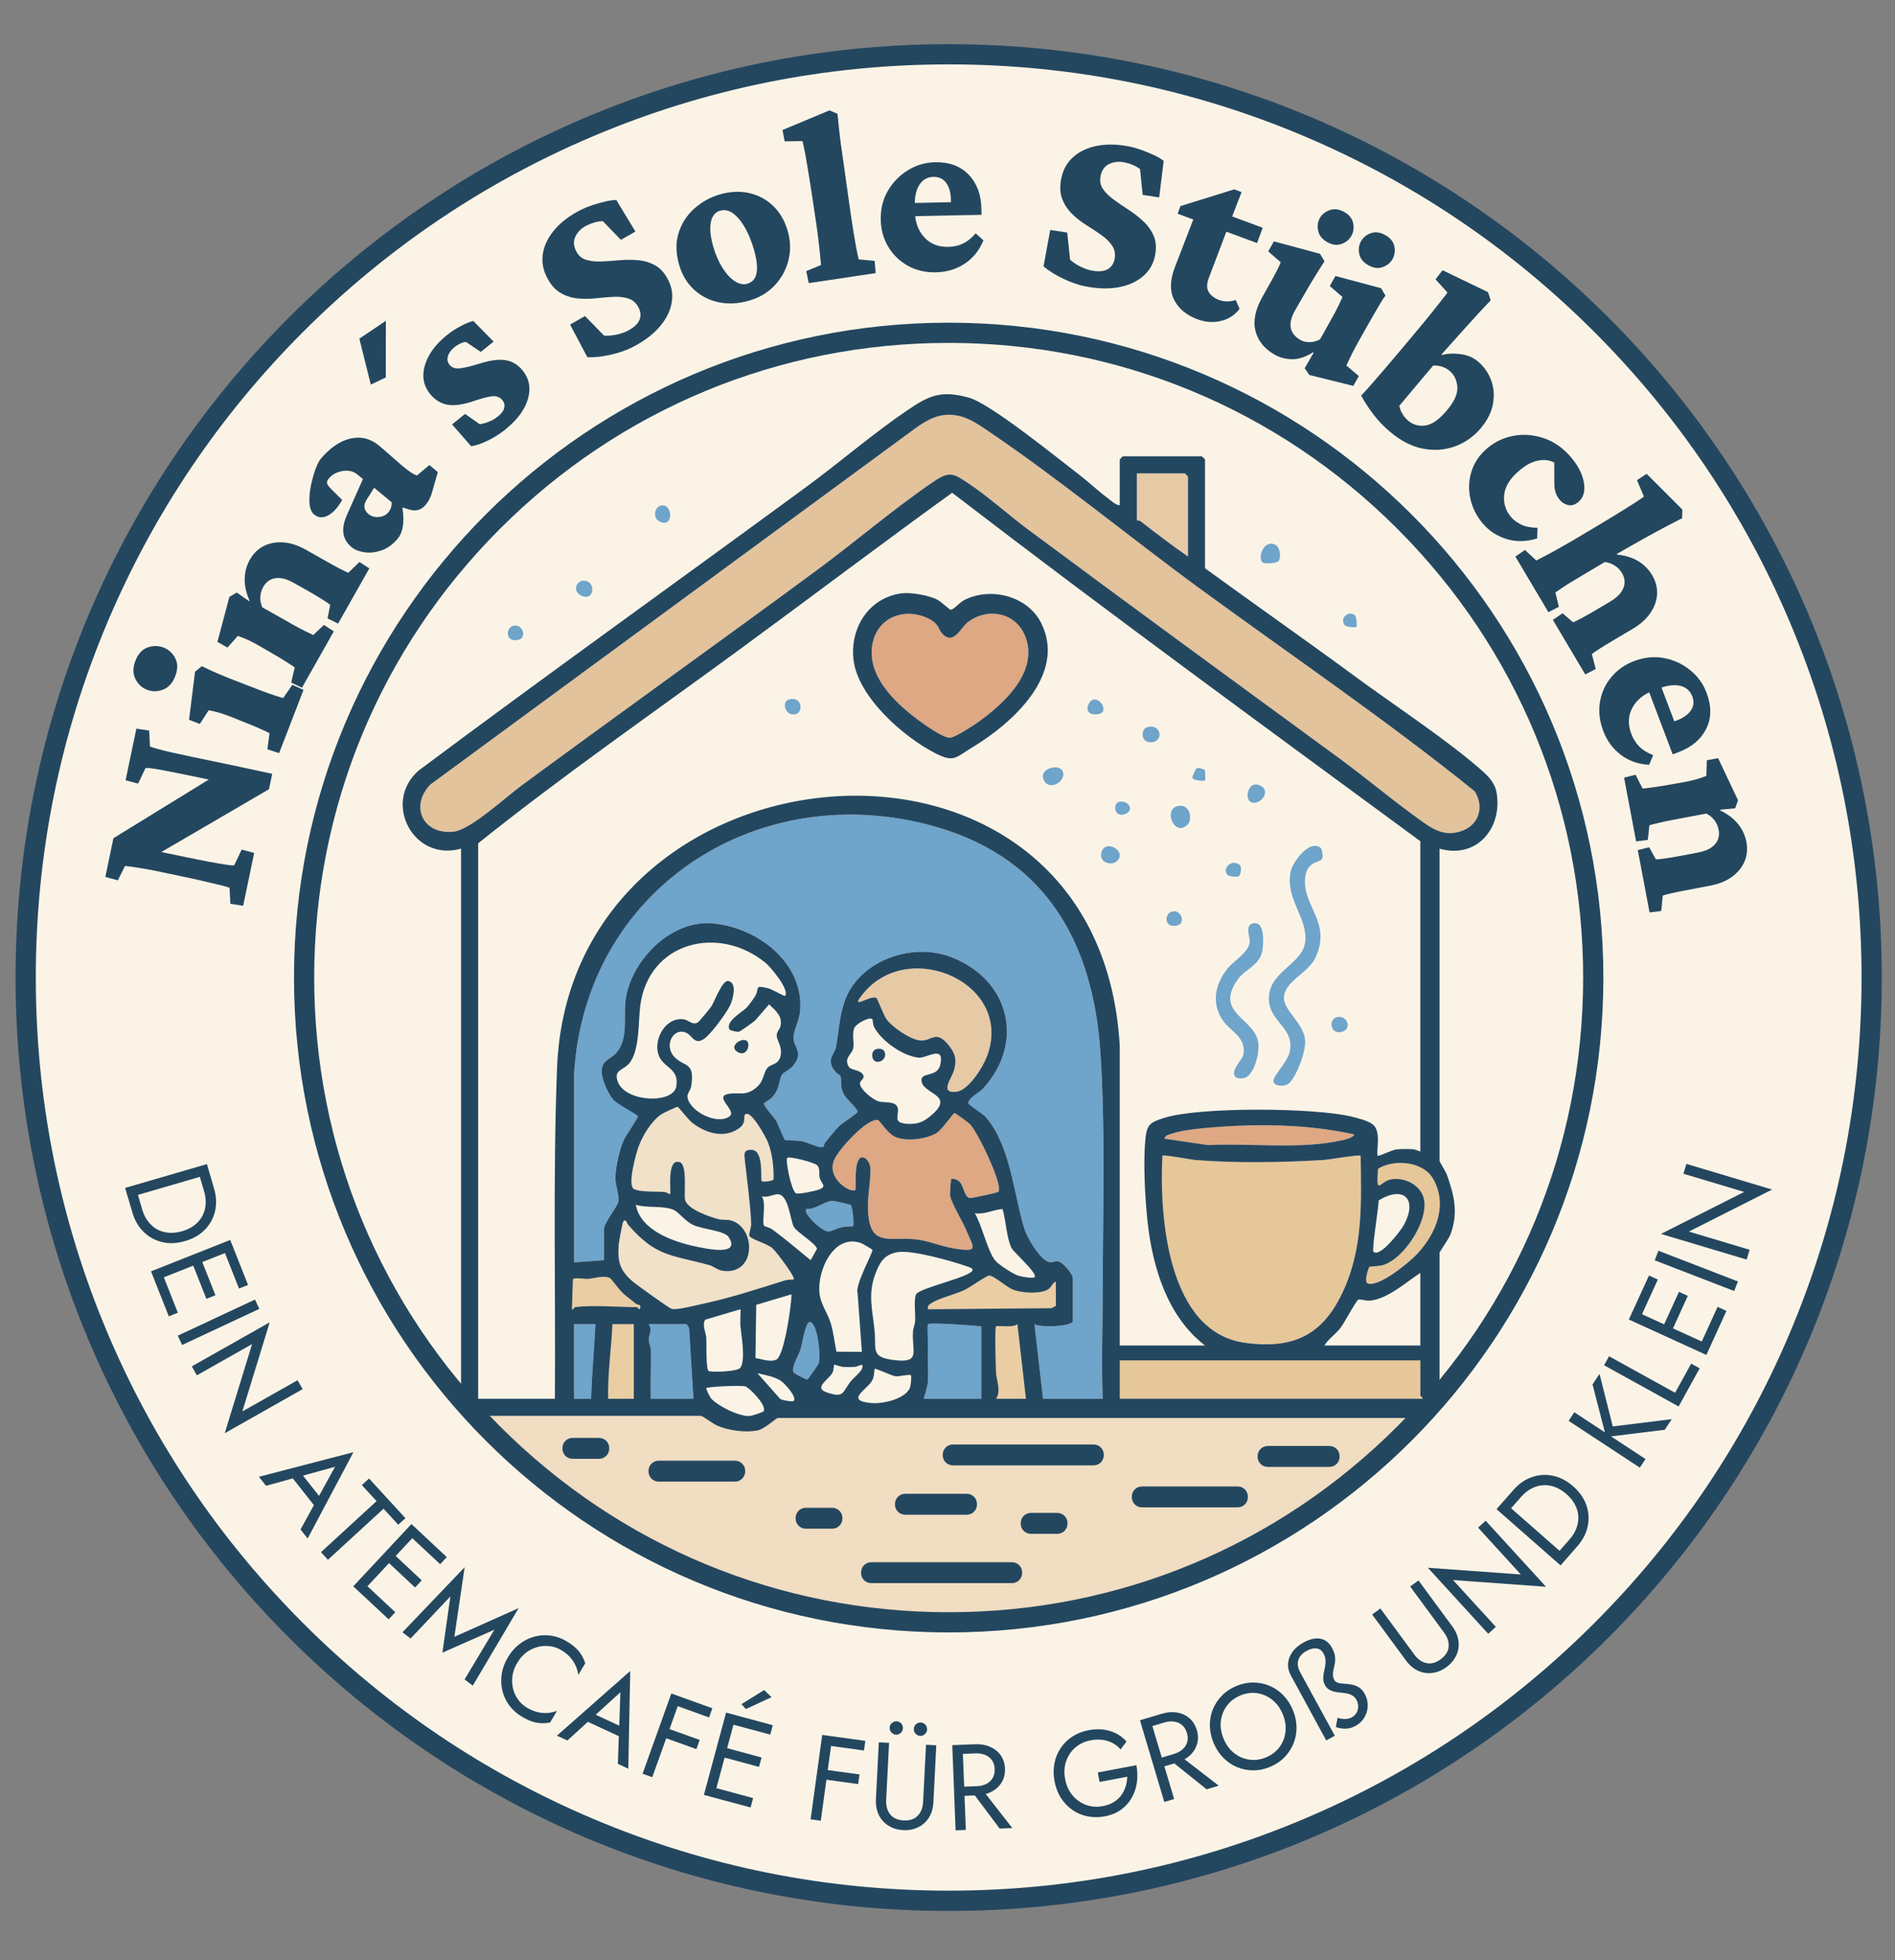 <?xml version="1.0" encoding="UTF-8"?>
<svg id="Ebene_1" xmlns="http://www.w3.org/2000/svg" xmlns:xlink="http://www.w3.org/1999/xlink" version="1.1" viewBox="0 0 469 485">
  <rect x="0" y="0" width="469" height="485" fill="#808080" stroke="none"/>
  <!-- Generator: Adobe Illustrator 29.7.1, SVG Export Plug-In . SVG Version: 2.1.1 Build 8)  -->
  <defs>
    <style>
      .st0 {
        fill: none;
      }

      .st1 {
        fill: #f0ddc2;
      }

      .st2 {
        fill: #244760;
      }

      .st3 {
        fill: #e6c799;
      }

      .st4 {
        fill: #6fa4cb;
      }

      .st5 {
        clip-path: url(#clippath-1);
      }

      .st6 {
        clip-path: url(#clippath-3);
      }

      .st7 {
        clip-path: url(#clippath-4);
      }

      .st8 {
        clip-path: url(#clippath-2);
      }

      .st9 {
        clip-path: url(#clippath-6);
      }

      .st10 {
        clip-path: url(#clippath-5);
      }

      .st11 {
        fill: #dda883;
      }

      .st12 {
        fill: #e3c39c;
      }

      .st13 {
        fill: #f1e1c9;
      }

      .st14 {
        fill: #eacda3;
      }

      .st15 {
        fill: #fbf4e6;
      }

      .st16 {
        fill: #e6caa6;
      }

      .st17 {
        clip-path: url(#clippath);
      }
    </style>
    <clipPath id="clippath">
      <rect class="st0" x="-1" y="-5" width="469" height="485"/>
    </clipPath>
    <clipPath id="clippath-1">
      <rect class="st0" x="-1" y="-5" width="469" height="485"/>
    </clipPath>
    <clipPath id="clippath-2">
      <rect class="st0" x="-1" y="-5" width="469" height="485"/>
    </clipPath>
    <clipPath id="clippath-3">
      <rect class="st0" x="-1" y="-5" width="469" height="485"/>
    </clipPath>
    <clipPath id="clippath-4">
      <rect class="st0" x="-1" y="-5" width="469" height="485"/>
    </clipPath>
    <clipPath id="clippath-5">
      <rect class="st0" x="-1" y="-5" width="469" height="485"/>
    </clipPath>
    <clipPath id="clippath-6">
      <rect class="st0" x="-1" y="-5" width="469" height="485"/>
    </clipPath>
  </defs>
  <g class="st17">
    <path class="st15" d="M461.45,241.87c0,125.18-101.48,226.65-226.65,226.65S8.14,367.05,8.14,241.87,109.62,15.22,234.79,15.22s226.65,101.48,226.65,226.65"/>
  </g>
  <g class="st5">
    <path class="st2" d="M234.79,15.93c30.5,0,60.09,5.97,87.94,17.75,26.9,11.38,51.07,27.67,71.82,48.42,20.75,20.75,37.04,44.92,48.42,71.82,11.78,27.85,17.75,57.44,17.75,87.94s-5.97,60.09-17.75,87.94c-11.38,26.9-27.67,51.07-48.42,71.82-20.75,20.75-44.92,37.04-71.82,48.42-27.85,11.78-57.44,17.75-87.94,17.75s-60.09-5.97-87.94-17.75c-26.91-11.38-51.07-27.67-71.82-48.42-20.75-20.75-37.04-44.92-48.42-71.82-11.78-27.85-17.75-57.44-17.75-87.94s5.97-60.09,17.75-87.94c11.38-26.9,27.67-51.07,48.42-71.82,20.75-20.75,44.92-37.04,71.82-48.42,27.85-11.78,57.44-17.75,87.94-17.75M234.79,10.93C107.25,10.93,3.85,114.33,3.85,241.87s103.4,230.94,230.94,230.94,230.94-103.4,230.94-230.94S362.34,10.93,234.79,10.93"/>
  </g>
  <g class="st8">
    <path class="st12" d="M352.4,203.56c-7.13-5.02-13.92-10.8-20.97-15.96-25.69-18.79-51.38-37.57-76.93-56.54-4.86-3.61-9.97-8.25-14.88-11.5-3.56-2.36-4.6-3.07-8.35-.54-9.75,6.59-19.53,15-29.11,22.06-24.32,17.92-48.91,35.47-73.23,53.39-3.81,2.81-12.5,10.85-16.65,11.3-7.62.83-10.88-6.28-5.82-11.62l119.85-88.01c2.53-1.82,5.08-3.46,8.35-3.51,4-.06,6.82,1.93,9.93,4.04,17.64,11.91,35.29,26.49,52.64,39.16,22.63,16.53,45.94,32.37,67.72,49.93,2.4,3.61,1.19,8.17-2.89,9.73-3.8,1.45-6.5.3-9.66-1.93"/>
    <path class="st1" d="M113.88,347.31h59.81l7.18,5.26,6.22.48,6.22-4.31h159.81l-18.66,18.66-30.14,18.18-37.8,12.92-39.24,3.35s-36.36-6.22-37.8-6.7l-25.84-8.61-25.84-15.79-23.92-23.44Z"/>
    <path class="st3" d="M332.63,319.02c-4.96,11.11-12.24,14.91-24.5,13.22-19.18-2.64-21.23-31.24-20.44-46.29.29-.33,6.95.96,8.17,1.06,10.18.82,21.44.61,31.66,0,1.35-.08,8.92-1.41,9.23-1.06.16,11.45.63,22.43-4.12,33.07"/>
    <path class="st3" d="M352.05,346.09h-74.92v-9.5h74.39v8.71c0,.15.65.38.53.79"/>
    <path class="st3" d="M351.01,309.97c-2.01,2.21-9.4,8.37-12.39,7.63-1.21-.3.12-4.04.3-4.16.2-.13,2.37-.1,3.49-.47,5.13-1.68,11.01-10.71,10.05-16.09-.64-3.55-4.61-5.63-8.03-5.11-3.04.47-3.86,4.46-3.38-2.59,3.92-2.46,11.09-1.86,13.57,2.38,3.72,6.36.92,13.43-3.61,18.4"/>
    <path class="st14" d="M156.85,346.09h-6.33c-.14-6.18.77-12.29,1.06-18.47h5.28v18.47Z"/>
    <path class="st14" d="M158.43,323.67c-.09.74-.67-.26-.79-.26-4.5,0-11.12-.57-15.3,0-.15.02-.58.79-.79.53l.24-7.42c.31-.51,2.79-.04,3.69-.09,1.56-.09,4.12-1.02,5.56-.14.24.14,2.32,2.95,3.15,3.71.9.83,2.21,1.75,3.23,2.6.5.41,1.29,0,1.01,1.08"/>
    <path class="st14" d="M258.98,319.24c1.36-.6,1.21-1.59,2.32-2.16l.03,6-1.08.59-30.6.27c-.18-.87.23-1.09.86-1.51,1.87-1.25,5.99-2.18,8.3-3.31,1.34-.66,5.25-3.44,5.96-3.52,1.03-.12,4.33,2.84,5.86,3.46,2.11.86,6.28,1.1,8.35.18"/>
    <path class="st14" d="M246.54,346.09c1.31-2.2.05-4.38-.02-6.57-.05-1.56-.38-10.97.02-11.37.26-.26,4.33.45,5.27-.52l2.11,18.46h-7.39Z"/>
    <path class="st11" d="M233.49,157.07c-1.38-1.24-.86-2.6-3.64-4-5.38-2.71-11.91-.79-13.66,5.19-2.43,8.27,5.12,15.51,11.18,19.97,1.52,1.12,6.13,4.42,7.78,4.32,1.17-.08,5.6-2.93,6.8-3.79,6.5-4.61,15.38-12.69,11.7-21.54-2.42-5.82-9.46-6.98-14.25-3.17-1.61,1.28-3.3,5.39-5.92,3.02"/>
    <path class="st11" d="M217.28,277.09c.29.03,2.47,3.35,4.16,4.14,2.75,1.3,7.74.66,10.29-.86,1.43-.85,4.18-4.98,4.51-4.97.23,0,3.35,2.29,3.7,2.63,2.03,1.91,8.57,15.67,7.11,16.87-.28.23-6.67,1.61-7.01,1.53-1.51-.36-1.46-3.19-2.7-4.19-.48-.39-1.67-.77-1.88-.5-.13.17-.41,3.76-.29,4.23.59,2.18,3.08,6.17,4.07,8.6,1.65,4.01,3.11,5.27-2.34,4.45-5.93-.89-7.39-2.75-14.37-2.5-4.44.16-6.84-.25-7.52-5.15-.6-4.31.43-8.1.44-12,0-2.06-1.91-4.13-2.95-2.37-1.11,1.89-.53,7.12-.79,7.38-1.03,1.03-7.4-2.82-5.19-7.56,1.2-2.56,7.85-10.01,10.75-9.73"/>
    <path class="st13" d="M166.21,323.84c-.58-.15-8.63-5.93-9.61-6.77-3.27-2.8-3.79-4.97-3.46-9.25.06-.73.92-5.28,1.08-5.52.69-1,1,.46,1.19.68,6.91,7.97,10.47,7.41,20.04,10.01,1.18.32,2.1,1.23,3.33,1.42,8.09,1.24,8.47-9.84,2.74-12.24-1.36-.57-2.51-.2-3.7-.52-2.21-.58-7.88-2.5-8.29-4.9-.28-1.61.64-8.64-1.33-9.22-3.34-.98-1.99,7.46-2.37,7.9-.09.11-.85-.45-1.34-.5-1.81-.18-6.21.1-7.65-.79-1.57-.97.55-8.68,1.21-10.45,1.02-2.75,3.22-6.39,5.7-8.02.45-.3,3.73-1.83,3.95-1.81.28.02,2.57,3.18,3.77,4.07,3.25,2.42,7.56,3.8,11.23,1.39,2.12-1.4,1.24-2.86,1.61-3.41,1.29-1.97,5.39,5.8,5.73,6.67,1.12,2.84,1.48,6.25,1.42,9.2-.36.61-2.8.65-2.94.5-.36-.4.62-7.64-2.45-7.77-2.11-.09-1.89,1-1.71,2.69.55,5.11,1.31,10.25,1.55,15.38.05,1.13-.58,2.65-.48,3.1.19.93,4.42,1.96,5.76,3.19.77.72,2.37,2.85,3.05,3.81.39.54,2.56,3.55,2.2,3.87-.08.07-1.48.04-2.13.24-6.79,2.12-13.57,4.36-20.54,5.84-1.71.36-6.2,1.56-7.53,1.21"/>
    <path class="st11" d="M288.21,281.73c.15-.88,1.02-.96,1.7-1.2,3.55-1.28,12.41-1.81,16.48-1.99,9.57-.42,19.46.09,28.77,2.14-.21.85-2.29,1.28-3.03,1.44-10.42,2.34-22.44.64-33.11,1.19l-10.81-1.59Z"/>
    <path class="st16" d="M234.93,258.78c-3.26-4.16-4.17-1.18-7.08-1.34-2.45-.13-7.02-3.28-8.46-5.29-.71-.99-2.22-5.03-2.46-5.19-1.43-1.02-7.23,3.56-3.1-1.36,11.37-13.56,37.12-2.26,30.47,15.7-.99,2.69-4.58,8.47-7.57,8.82-4.41.52-1.1-3.42-.6-5.37.65-2.51.4-3.91-1.21-5.97"/>
    <path class="st16" d="M281.36,117.13h11.87c.06,0,.79.73.79.79v19.78c-3.96-2.77-7.85-5.68-11.66-8.67-.37-.29-1.01-.24-1.01-.3v-11.61Z"/>
    <path class="st4" d="M146.3,346.1h-4.22v-18.47h5.28c-.31,6.13-.86,12.29-1.05,18.47"/>
    <path class="st4" d="M161.07,346.09c-.1-3.95.12-7.94.03-11.89-.02-1.03-.51-1.91-.53-2.67-.03-1.35,1.05-2.47-.03-3.91h9.23c.28,0,.83.88.8,1.31l1.05,17.15h-10.55Z"/>
    <path class="st4" d="M210.59,298.16c.4.34.85,5,.6,5.2-.1.08-1.93.08-2.66.24-3.35.73-2.95,2.16-6.04-.25-.66-.51-3.87-3.5-2.91-4.21,2.2.12,4.25-1.72,6.2-2.02.54-.08,4.61.88,4.8,1.04"/>
    <path class="st4" d="M202.65,337.29c-.07.24-2.61,3.98-2.85,4.03-.3.07-3.18-1.5-3.29-1.65-.88-1.27,1.2-4.37,1.64-5.83.37-1.23,1.21-6.74,2.23-6.74,1.99,0,2.78,8.53,2.28,10.18"/>
    <path class="st4" d="M242.84,346.09h-14.24c.41-1.32,1.02-3.15,1.08-4.5.11-2.51-.17-4.94-.02-7.89.05-1.07-.22-5.86,0-6.07.48-.48,11.42.35,13.19.53v17.94Z"/>
    <path class="st4" d="M272.93,317.84c-.01,9.52-.36,18.77-.02,28.25h-14.77l-2.11-18.46c1.19.88,9.49.62,9.49-.79v-10.55c0-1.11-2.46-3.97-3.63-4.23-.78-.17-1.57.58-2.69.02-2.13-1.06-4.96-5.77-5.67-8.07-2.66-8.57-3.42-20.64-9.62-27.7-.65-.74-4.15-2.94-4.24-3.3-.28-1.16,2.86-2.87,3.52-3.59,10.8-11.72,6.4-27.53-8.28-32.79-9.65-3.46-22.63,1.23-26,11.44-1.29,3.92-1.32,7.44-2.06,11.13-.2,1.01-1.25,2.12-1.25,3.28,0,2.47,2.37,3.52,2.43,3.78.35,1.57-.29,2.35.75,4.42.67,1.33,3.63,3.74,3.45,4.45-.09.35-3.83,2.8-4.49,3.43-.93.88-2.48,2.86-3.44,3.98-.32.37-.45,1.14-.59,1.24-.61.44-3.97-1.13-5.07-1.38-.93-.21-4.2-.25-4.38-.38-.33-.24-1.6-3.72-2.17-4.68-.69-1.16-2.74-3.15-3.07-4.31-.04-.13,1.51-.92,2.11-1.58,2.01-2.23,1.53-4.13,2.37-5.54.24-.41,1.94-1.27,2.65-2.09,2.95-3.42.23-4.53.22-7.13,0-1.67,1.42-4.26,1.62-6.34,1.15-12.13-10.7-21.05-21.89-21.9-10.28-.77-20.2,9.45-21.32,19.3-.47,4.12.78,9.51-2.4,12.9-1.38,1.47-3.48,1.69-3.48,4.45,0,1.98,1.61,5.63,2.97,7.09,1.04,1.13,5.95,3.63,5.98,3.99.04.5-3.02,4.83-3.51,5.95-1.07,2.43-2.07,6.83-2.07,9.45,0,1.54.99,4.46.79,5.6-.23,1.36-3.61,5.35-3.61,6.97v7.65l-7.38.53v-46.7c2.76-44.94,44.04-72.53,87.06-61.73,29.02,7.28,41.43,28.47,43.25,56.99,1.19,18.64.57,38.27.55,56.95"/>
  </g>
  <g class="st6">
    <path class="st2" d="M370.39,196.12c-.41-2.45-2.06-4.1-3.84-5.65-8.79-7.68-21.25-15.8-30.91-22.91-12.38-9.1-24.98-17.92-37.41-26.96v-26.91c0-.06-.74-.79-.79-.79h-19.52c-.06,0-.79.74-.79.79v11.34c-1.13-.1-2.2-1.21-3.12-1.89-2.39-1.78-4.58-3.9-6.95-5.71-5.47-4.18-21.96-17.61-27.36-19.07-6.88-1.86-9.78-.5-15.27,3.24-8.44,5.74-16.6,12.8-24.9,18.89-31.96,23.45-64.22,46.48-95.98,70.21-8.96,7.94-1.18,22.63,10.56,19.27v132.42c-.34-.4.03,2.61-.31,2.2.09.51-.53-2.41-.44-1.91.15.86.33,1.72.58,2.56.27.88.37,1.71.4,2.63.03.81.08,1.62.32,2.4.44.51.88,1.01,1.33,1.51.46.14.96.14,1.44.13.75-.02,1.49-.09,2.24-.14.8-.06-1.6-2.94-.79-2.96-3.5-1.71.85,1.47,2.62,1.5h51.97c.4,0,3.1,2,3.95,2.38,2.85,1.26,7.13,1.85,10.18,1.2,1.58-.33,4.57-3.05,4.86-3.05h156.82c.21,0-.46-.99-.39-.26.49-.62,1.37-.86,2.07-1.21,1.18-.59,1.98-1.61,2.58-2.76.8-1.53,1.24-1.76,2.6-2.94.17-.28.14-2.54.14-2.58v-31.13c0-.27,2.3-3.43,2.74-4.64,1.94-5.29.88-9.55-.9-14.61-.28-.8-1.84-3.24-1.84-3.44v-77.29c9.1,2.61,15.62-4.98,14.12-13.86M281.36,117.13h11.87c.06,0,.79.74.79.79v19.78c-3.96-2.77-7.85-5.68-11.65-8.67-.37-.29-1.01-.24-1.01-.3v-11.61ZM137.33,346.09h-18.99v-137.43c21.01-16.83,43.14-32.15,64.84-48.06,17.52-12.85,34.86-25.96,52.47-38.68,38.19,29.33,77.09,57.69,115.87,86.21v76.76c-.06.07-1.13-.49-1.83-.54-1.23-.09-2.99-.1-4.2.06-1,.13-4.3,1.77-4.52,1.54-.49-.51.98-5.8-1.08-7.63-1.13-1-3.84-1.67-5.35-2.04-9.17-2.23-37.68-2.47-46.45.32-3.46,1.1-4.28,1.6-4.63,5.39-.54,5.78-.07,14.7.58,20.52,1.25,11.19,4.96,23.33,14.19,30.39h-21.1v-74.13c-5.06-89.08-136.36-77.46-139.28,5.8-1.02,27.08-.32,54.35-.52,81.51M341.22,297.01c6.19-3.8,9.76-.32,6.17,6.17-.74,1.35-5.93,8.15-7.48,6.5-.44-.47,1.3-10.98,1.3-12.68M332.63,319.02c-4.96,11.11-12.24,14.91-24.5,13.22-19.18-2.64-21.23-31.24-20.44-46.29.29-.33,6.95.96,8.17,1.06,10.18.82,21.44.61,31.66,0,1.35-.08,8.92-1.41,9.23-1.06.16,11.44.63,22.43-4.12,33.07M339.07,321.81c4.47-.46,8.82-4.52,12.45-6.85v17.94h-23.74c1.03-1.65,2.72-2.75,3.92-4.26.99-1.25,3.9-6.82,4.5-7.09.4-.18,1.89.36,2.87.26M288.21,281.73c.15-.88,1.02-.96,1.7-1.2,3.55-1.28,12.41-1.81,16.48-1.99,9.57-.42,19.46.09,28.77,2.14-.21.85-2.29,1.28-3.03,1.45-10.42,2.34-22.44.64-33.11,1.19l-10.81-1.59ZM146.3,346.1h-4.22v-18.47h5.28c-.31,6.13-.87,12.3-1.06,18.47M156.85,346.09h-6.33c-.15-6.18.77-12.29,1.06-18.47h5.28v18.47ZM158.43,323.67c-.09.74-.67-.26-.79-.26-4.5,0-11.12-.57-15.3,0-.15.02-.58.79-.79.53l.24-7.42c.31-.51,2.79-.04,3.69-.09,1.56-.09,4.12-1.02,5.56-.15.24.15,2.32,2.95,3.15,3.71.9.84,2.21,1.75,3.22,2.6.5.41,1.29,0,1.01,1.08M161.07,346.09c-.1-3.95.12-7.94.03-11.89-.02-1.02-.51-1.91-.53-2.66-.04-1.35,1.05-2.47-.03-3.91h9.23c.28,0,.82.88.8,1.31l1.05,17.15h-10.55ZM166.21,323.84c-.58-.15-8.63-5.93-9.61-6.77-3.27-2.8-3.79-4.97-3.46-9.25.06-.73.92-5.28,1.08-5.52.69-1,.99.46,1.19.68,6.91,7.97,10.47,7.41,20.04,10.01,1.18.32,2.1,1.23,3.33,1.42,8.09,1.23,8.47-9.84,2.74-12.24-1.36-.57-2.51-.21-3.7-.52-2.21-.58-7.88-2.5-8.29-4.9-.28-1.61.64-8.64-1.33-9.22-3.34-.98-2,7.46-2.37,7.9-.09.11-.85-.45-1.34-.5-1.82-.18-6.21.1-7.65-.79-1.57-.97.55-8.68,1.21-10.46,1.02-2.75,3.22-6.39,5.7-8.02.45-.3,3.73-1.83,3.95-1.81.28.02,2.57,3.18,3.77,4.07,3.25,2.42,7.56,3.8,11.23,1.39,2.13-1.4,1.24-2.86,1.61-3.41,1.29-1.97,5.39,5.8,5.73,6.67,1.12,2.84,1.48,6.25,1.42,9.2-.36.61-2.8.65-2.94.5-.36-.4.62-7.64-2.45-7.77-2.11-.09-1.89,1-1.71,2.7.55,5.11,1.31,10.25,1.55,15.38.05,1.13-.58,2.65-.48,3.1.19.93,4.42,1.96,5.76,3.19.77.71,2.37,2.85,3.05,3.81.39.54,2.56,3.55,2.2,3.87-.08.07-1.48.04-2.13.24-6.79,2.12-13.57,4.36-20.54,5.84-1.71.36-6.2,1.56-7.53,1.21M157.38,298.09c2.77.88,6.95.11,9.48,1.33,1.18.57,2.72,2.75,4.76,3.68,2.24,1.03,7.71,1.44,8.68,2.92,3.2,4.88-5.45,2.95-8.18,2.38-5.56-1.17-13.69-4.06-14.75-10.31M180.63,254.78c.12.17,1.76.59,2.21.49.49-.11,3.49-2.29,4.09-2.81l3.41-3.96c1.62,1.54,3.39,2.92,2.82,5.42-.17.74-.92,1.36-.93,2.21-.01,1.18,1.12,2.51,1.06,4.23-.13,3.32-2.49,2.66-3.45,3.98-.99,1.37-.75,3.14-2.65,4.74-2.66,2.24-4.22,1.11-6.87,1.57-3.84.67,2.12,4.12.26,5.54-3.06,2.33-10.07-1.29-10.45-4.83-.08-.76.78-1.61.93-2.57,1-6.26-1.72-4.64-4.22-7.35-2.63-2.86-.09-7.49,3.18-5.82,1.37.7,2.04,3.35,4.72,1.03,1.63-1.41,5.53-6.53,6.23-8.54.5-1.44,1.43-4.94-.72-5.39-1.47-.31-3.39,5.06-4.2,6.28-.37.57-3.06,3.83-3.41,4.01-1.35.68-2.16-.62-3.45-.81-4.25-.6-7.38,4.57-6.31,8.46,1.01,3.68,5.32,3.42,4.5,8.15-.75,4.32-12.27,3.93-14.37-.92-1.4-3.25,1.27-2.99,2.78-4.86,2.55-3.17,2.17-10.36,2.67-14.21,2.06-15.76,19.39-20.15,31.04-10.56,1.31,1.08,6.01,6.72,4.79,8.14-.15.17-3.2-1.64-4.19-1.88-3.47-.84-2.15-.1-3.07,1.72-.31.61-1.75,2.55-2.23,3.06-.99,1.03-5.55,3.54-4.18,5.49M213.6,265.9c-.79-1.29-2.97-1.08-3.5-1.92-1.4-2.22.8-3.07,1.08-4.68.27-1.57-.4-3.49.28-5,.49-1.07,3.87-2.88,4.46-2.09.11.14.1,1.29.43,1.93,1.84,3.46,7.11,7.12,10.97,7.55,1.96.22,6.51-3.31,5.4,1.73-.7,3.19-4.63,1.79-4.66,3.78-.05,3.66,8.91,3.48,2.13,9-1.61,1.31-2.9,1.91-5.03,1.88-4.61-.07-2.54-1.97-2.97-3.9-.42-1.85-3.19-1.26-4.7-1.66-1.4-.38-4.49-2.85-4.66-4.33-.1-.88,1.37-1.29.76-2.29M234.93,258.78c-3.26-4.16-4.17-1.18-7.08-1.34-2.45-.13-7.02-3.28-8.46-5.29-.71-.99-2.22-5.03-2.46-5.19-1.43-1.02-7.23,3.56-3.1-1.36,11.37-13.56,37.12-2.27,30.47,15.7-.99,2.69-4.57,8.47-7.57,8.82-4.41.52-1.1-3.42-.6-5.37.65-2.51.4-3.91-1.21-5.97M217.28,277.09c.3.03,2.47,3.35,4.16,4.14,2.75,1.3,7.74.66,10.29-.86,1.43-.85,4.18-4.98,4.51-4.97.23,0,3.35,2.29,3.7,2.62,2.03,1.91,8.57,15.67,7.11,16.88-.28.23-6.67,1.61-7.02,1.53-1.51-.37-1.46-3.19-2.7-4.19-.48-.39-1.67-.77-1.88-.5-.13.17-.41,3.76-.29,4.23.59,2.19,3.07,6.17,4.07,8.6,1.65,4.01,3.11,5.27-2.34,4.45-5.93-.89-7.39-2.75-14.37-2.5-4.44.16-6.84-.25-7.52-5.15-.6-4.31.43-8.1.44-12,0-2.06-1.91-4.13-2.95-2.37-1.11,1.89-.53,7.12-.79,7.38-1.03,1.03-7.4-2.82-5.18-7.56,1.2-2.56,7.85-10.01,10.75-9.73M256.03,316.02c-.39.36-3.24-.14-4.07-.41-1.28-.42-4.5-2.54-5.45-3.52-2.03-2.08-3.48-9.09-5.25-11.89,2.4.34,4.52-.89,6.86-1.06.86,2.8.97,7.13,2.23,9.65.5,1.01,6.63,6.38,5.69,7.23M258.98,319.24c1.36-.6,1.21-1.59,2.32-2.16l.03,6-1.08.59-30.59.27c-.18-.87.23-1.09.86-1.51,1.87-1.25,5.99-2.18,8.3-3.31,1.34-.66,5.25-3.44,5.96-3.52,1.03-.12,4.33,2.84,5.86,3.46,2.11.86,6.28,1.1,8.35.18M210.59,298.16c.4.34.84,4.99.6,5.2-.1.09-1.93.08-2.66.24-3.35.73-2.95,2.16-6.04-.25-.66-.51-3.86-3.5-2.91-4.21,2.2.12,4.25-1.72,6.2-2.02.54-.08,4.61.88,4.8,1.04M202.48,294.39c-.95.31-5,1.21-5.54.83-1.09-.74-2.64-8.19-2.1-8.74.45-.47,6.67,1.1,7.4,1.83.82.82.37,2.04.62,3.07.37,1.51,2.07,2.2-.38,3.01M196.48,303.57c.73,1.29,5.43,4.09,5.72,5.4l-1.56,2.84c-3.13-2.55-6.25-5.25-9.51-7.63-.58-.42-1.92-.74-2.02-.88-.63-.88.64-5.86-.6-7.31,1.34.43,2.95-.52,3.99-.51,2.7.04,3.07,6.49,3.98,8.09M195.89,320.24c0,2.65-1.78,14.96-3.67,16.1-1.38.83-3.73-.11-5.25-.32l.19-13.17,8.73-2.61ZM174.49,326.54l8.74-2.6c.14.15-.07,3.15,0,3.96.22,2.48,1.35,8.42.04,10.47-.68,1.07-7.39,1.2-7.91.83-.68-.48-.49-6.91-.56-8.14-.08-1.47-1.08-2.99-.3-4.52M188.97,349.2c-.14.2-2.81,1.1-3.37,1.14-2.62.19-7.76-2.37-9.52-4.24-.43-.45-1.41-2.56-1.3-2.65.47-.38,8.64-.74,9.66-.43,1.06.32,5.48,4.81,4.52,6.18M196.42,346.62c-.26.26-2.72-.12-3.33-.5l-5.63-6.36c1.86.46,4.17.81,5.78,1.87.9.59,4.13,4.06,3.18,4.99M202.65,337.29c-.07.24-2.61,3.98-2.85,4.03-.3.07-3.18-1.5-3.29-1.65-.88-1.27,1.2-4.37,1.64-5.83.37-1.23,1.21-6.74,2.23-6.74,1.99,0,2.78,8.53,2.27,10.18M213.43,307.72c.25.1,2.39,1.38,2.48,1.49.33.46-4.41,8.79-3.66,10.76l1.06,14.51-6.29-.04c-.52-2.4-.72-4.87-1.48-7.23-.81-2.52-2.44-4.5-2.73-7.29-.6-5.73,3.76-15.09,10.63-12.21M210.67,341.62c-2.28,2.89-1.66,4.39-6.07,2.88-3.39-1.16.58-3.19,1.44-4.88.33-.65.33-1.86.41-1.97.07-.1,1.44.51,2.34.56.86.04,1.84.05,2.69-.01.7-.05,1.76-.62,1.82-.54.89,1.02-2.03,3.21-2.62,3.97M225.17,343.45c-1.21,2.73-6.76,3.95-9.5,3.7-6.74-.62-1.06-3.27.2-5.61.57-1.06.5-2.73.6-2.84.22-.25,4.24,1.74,5.21,1.83.8.08,3.43-.58,3.76-.25.2.21,0,2.55-.27,3.16M226.74,320.23c-.64,1.05-.14,5.01-.25,6.61-.06.9-.48,1.73-.53,2.63-.32,4.9,1.97,7.79-4.43,7.07-6.12-.68-4.64-2.52-5.06-7.07-.46-5.09-1.74-9.09.11-14.12,1.09-2.94,2.22-4.97,5.54-5.54,3.5-.6,13.22,2.14,16.92,3.42.45.15,1.68.5,1.68.95,0,1.71-12.97,4.38-13.99,6.05M242.84,346.09h-14.24c.41-1.32,1.01-3.15,1.08-4.5.11-2.51-.17-4.94-.02-7.89.05-1.07-.22-5.86,0-6.07.48-.48,11.42.35,13.19.53v17.94ZM246.54,346.09c1.31-2.2.05-4.38-.03-6.57-.05-1.56-.38-10.97.02-11.37.26-.26,4.33.45,5.27-.53l2.11,18.46h-7.39ZM272.93,317.84c-.01,9.52-.36,18.77-.02,28.25h-14.77l-2.11-18.46c1.18.88,9.49.62,9.49-.79v-10.55c0-1.11-2.46-3.97-3.63-4.23-.78-.17-1.57.58-2.69.03-2.13-1.06-4.95-5.77-5.67-8.07-2.66-8.57-3.42-20.64-9.62-27.7-.65-.74-4.15-2.94-4.23-3.3-.28-1.16,2.86-2.87,3.52-3.59,10.8-11.72,6.4-27.53-8.28-32.8-9.65-3.46-22.63,1.23-26,11.44-1.29,3.92-1.32,7.44-2.06,11.13-.2,1.01-1.25,2.12-1.25,3.28,0,2.47,2.37,3.52,2.43,3.78.35,1.57-.28,2.35.75,4.42.67,1.33,3.63,3.74,3.45,4.45-.09.35-3.83,2.8-4.49,3.43-.93.88-2.48,2.86-3.44,3.98-.32.37-.45,1.14-.59,1.24-.62.44-3.97-1.13-5.07-1.38-.93-.21-4.2-.25-4.38-.38-.33-.24-1.6-3.72-2.17-4.68-.69-1.16-2.74-3.15-3.07-4.31-.04-.13,1.51-.92,2.11-1.58,2.01-2.23,1.53-4.13,2.37-5.54.24-.41,1.94-1.27,2.65-2.09,2.95-3.42.23-4.53.22-7.13,0-1.67,1.42-4.26,1.62-6.34,1.15-12.13-10.7-21.05-21.89-21.9-10.27-.77-20.2,9.45-21.32,19.3-.47,4.12.78,9.51-2.4,12.9-1.38,1.47-3.48,1.69-3.48,4.45,0,1.98,1.61,5.63,2.97,7.09,1.04,1.13,5.95,3.63,5.98,3.99.04.5-3.02,4.83-3.51,5.95-1.07,2.43-2.06,6.83-2.06,9.45,0,1.54.98,4.46.79,5.6-.23,1.36-3.61,5.35-3.61,6.97v7.65l-7.39.53v-46.7c2.76-44.94,44.04-72.53,87.06-61.73,29.02,7.28,41.43,28.47,43.24,56.99,1.19,18.64.57,38.27.55,56.95M352.05,346.09h-74.91v-9.5h74.39v8.71c0,.15.64.38.53.79M351.01,309.97c-2.01,2.21-9.4,8.37-12.39,7.63-1.21-.3.12-4.04.3-4.16.2-.13,2.37-.1,3.49-.47,5.13-1.67,11.01-10.7,10.05-16.09-.64-3.54-4.61-5.63-8.03-5.11-3.04.46-3.86,4.46-3.38-2.59,3.92-2.46,11.08-1.86,13.57,2.37,3.73,6.36.93,13.43-3.61,18.4M352.4,203.56c-7.13-5.02-13.92-10.8-20.97-15.96-25.69-18.79-51.38-37.57-76.93-56.54-4.86-3.61-9.97-8.25-14.88-11.5-3.56-2.36-4.6-3.07-8.35-.54-9.75,6.59-19.53,15-29.11,22.06-24.32,17.92-48.91,35.47-73.23,53.39-3.81,2.81-12.5,10.85-16.65,11.3-7.62.83-10.88-6.28-5.82-11.62l119.85-88.01c2.53-1.82,5.08-3.46,8.35-3.51,4-.06,6.82,1.93,9.93,4.04,17.64,11.91,35.29,26.49,52.64,39.16,22.63,16.53,45.94,32.37,67.72,49.93,2.4,3.61,1.19,8.17-2.89,9.73-3.8,1.45-6.5.3-9.66-1.93"/>
    <path class="st2" d="M223.2,146.8c2.23-.29,6.7.5,8.74,1.55.9.47,3.01,2.44,3.32,2.51.59.13,2.34-1.86,3.34-2.37,6.59-3.38,15.78-1.04,19.12,5.73,6.26,12.69-7.24,24.76-17.02,30.66-4.25,2.56-4.54,3.89-9.29,1.45-7.83-4.02-19.1-13.89-20.17-23.09-.92-7.9,3.8-15.39,11.96-16.45M233.49,157.07c-1.38-1.24-.86-2.6-3.64-4-5.38-2.71-11.91-.79-13.66,5.19-2.43,8.27,5.12,15.51,11.18,19.97,1.52,1.12,6.13,4.42,7.78,4.32,1.17-.08,5.6-2.93,6.8-3.79,6.5-4.61,15.38-12.69,11.7-21.54-2.42-5.82-9.46-6.98-14.25-3.17-1.61,1.28-3.3,5.39-5.92,3.02"/>
    <path class="st4" d="M327.18,212.55c-.64.89-3.73.56-4.16,4.53-.79,7.19,6.7,11.05,2.51,19.93-1.77,3.75-7.45,5.64-7.76,9.69-.25,3.18,4.76,6.29,5.23,10.54.3,2.7-2,8.88-3.93,10.76-1.04,1.01-4.13.81-3.9-.72.2-1.29,3.36-4.59,3.92-6.64,1.8-6.64-5.76-7.78-5-14.48.68-6.06,8.41-7.81,8.95-13.22.61-5.99-5.04-10.56-3.6-17.31.51-2.39,4.51-7.86,7.31-5.95.58.39.74,2.42.42,2.87"/>
    <path class="st4" d="M305.69,266.37c-1.17-1.66,1.79-4.04,2.04-5.5.77-4.45-3.48-5.67-5.38-8.84-2.51-4.21-1.54-8.4,1.26-12.15,1.67-2.24,5.57-4.17,5.71-6.98.05-1.07-1.5-4.48,1.32-4.48,2.47,0,2.07,5.44,1.73,7.03-.72,3.42-4.18,4.35-5.92,6.74-6.29,8.6,4.36,9.67,5,16.04.24,2.32-.86,6.88-2.89,8.23-.78.52-2.44.51-2.86-.1"/>
    <path class="st4" d="M293.89,204.05c-3.37,3.37-6.44-4.63-1.72-4.68,2.36-.02,3.05,3.34,1.72,4.68"/>
    <path class="st4" d="M262.83,190.52c1.62,2.38-2.96,5.49-4.45,2.58-1.48-2.9,3.41-4.09,4.45-2.58"/>
    <path class="st4" d="M276.48,213.02c-1.27,1.26-4.23.47-3.97-1.63.51-4.2,6.57-.96,3.97,1.63"/>
    <path class="st4" d="M309.38,198.31c-1.35-.93-.42-5.44,2.58-3.9,2.92,1.49-.49,5.35-2.58,3.9"/>
    <path class="st4" d="M283.79,179.97c3.64-1.19,4.43,3.66.99,3.68-2.59.02-2.33-3.24-.99-3.68"/>
    <path class="st4" d="M195.16,173.11c3.83-1.24,3.89,4.52.55,3.55-1.49-.43-2.11-3.04-.55-3.55"/>
    <path class="st4" d="M330.76,251.71c2.57-.81,3.99,2.83,1.41,3.57-2.9.83-3.45-2.93-1.41-3.57"/>
    <path class="st4" d="M272.87,176.18c-.63.92-4.98,1.07-3.39-2.07,1.37-2.7,4.47.49,3.39,2.07"/>
    <path class="st4" d="M290.59,225.46c1.89,0,2.67,2.9.99,3.45-3.66,1.19-3.64-3.45-.99-3.45"/>
    <path class="st4" d="M306.62,216.77c-.39.28-2.11.13-2.6-.17-1.75-1.08.3-4.24,2.69-2.68.83.54.28,2.6-.09,2.86"/>
    <path class="st4" d="M276.92,198.41c2.02-.58,3.97,1.76,1.8,2.87-2.83,1.44-3.49-2.38-1.8-2.87"/>
    <path class="st4" d="M298.17,190.53c.16.22.15,2.47.06,2.57-.19.21-3.08.07-3.14-.79,0-.12.82-2.02,1.01-2.16.44-.35,1.94.2,2.07.38"/>
    <path class="st4" d="M312.55,139.22c-1.46-1.04.2-5.91,3.1-4.43,1.17.6,1.46,3.03.82,4-.43.64-3.49.73-3.92.43"/>
    <path class="st4" d="M163.54,125.09c2.95-.75,3.36,5.79-.36,3.91-1.63-.83-1.26-3.5.36-3.91"/>
    <path class="st4" d="M144.46,143.68c3.15,0,2.75,5.31-.66,3.65-2.19-1.07-1.18-3.65.66-3.65"/>
    <path class="st4" d="M127.57,154.77c1.89,0,2.68,2.9.99,3.45-3.66,1.19-3.65-3.45-.99-3.45"/>
    <path class="st4" d="M335.7,155.11c-.17.17-2.51.11-2.93-.49-1.44-2.07,1.69-3.75,2.7-2.17.29.46.38,2.52.24,2.66"/>
    <path class="st2" d="M184.78,257.5c1.11.81.06,4-2.08,2.88-2.65-1.39.84-3.79,2.08-2.88"/>
    <path class="st2" d="M216.77,259.61c2.83-.81,2.95,2.53.93,3.05-2.15.56-2.35-2.65-.93-3.05"/>
    <path class="st2" d="M181.92,366.58h-18.91c-1.39,0-2.51-1.12-2.51-2.51v-.15c0-1.39,1.12-2.51,2.51-2.51h18.91c1.39,0,2.51,1.12,2.51,2.51v.15c0,1.39-1.12,2.51-2.51,2.51"/>
    <path class="st2" d="M306.33,372.95h-23.71c-1.39,0-2.51-1.12-2.51-2.51v-.15c0-1.39,1.12-2.51,2.51-2.51h23.71c1.39,0,2.51,1.12,2.51,2.51v.15c0,1.39-1.12,2.51-2.51,2.51"/>
    <path class="st2" d="M239.28,374.77h-15.27c-1.39,0-2.51-1.12-2.51-2.51v-.15c0-1.39,1.12-2.51,2.51-2.51h15.27c1.39,0,2.51,1.12,2.51,2.51v.15c0,1.39-1.12,2.51-2.51,2.51"/>
    <path class="st2" d="M329.03,362.94h-15.27c-1.39,0-2.51-1.12-2.51-2.51v-.15c0-1.39,1.12-2.51,2.51-2.51h15.27c1.39,0,2.51,1.12,2.51,2.51v.15c0,1.39-1.12,2.51-2.51,2.51"/>
    <path class="st2" d="M270.67,362.57h-34.84c-1.39,0-2.51-1.12-2.51-2.51v-.15c0-1.39,1.12-2.51,2.51-2.51h34.84c1.39,0,2.51,1.12,2.51,2.51v.15c0,1.39-1.12,2.51-2.51,2.51"/>
    <path class="st2" d="M250.46,391.7h-34.84c-1.39,0-2.51-1.12-2.51-2.51v-.15c0-1.39,1.12-2.51,2.51-2.51h34.84c1.39,0,2.51,1.12,2.51,2.51v.15c0,1.39-1.12,2.51-2.51,2.51"/>
    <path class="st2" d="M205.98,378.23h-6.56c-1.39,0-2.51-1.12-2.51-2.51v-.15c0-1.39,1.12-2.51,2.51-2.51h6.56c1.39,0,2.51,1.12,2.51,2.51v.15c0,1.39-1.12,2.51-2.51,2.51"/>
    <path class="st2" d="M148.27,360.94h-6.56c-1.39,0-2.51-1.12-2.51-2.51v-.15c0-1.39,1.12-2.51,2.51-2.51h6.56c1.39,0,2.51,1.12,2.51,2.51v.15c0,1.39-1.12,2.51-2.51,2.51"/>
    <path class="st2" d="M261.69,379.5h-6.56c-1.39,0-2.51-1.12-2.51-2.51v-.15c0-1.39,1.12-2.51,2.51-2.51h6.56c1.39,0,2.51,1.12,2.51,2.51v.15c0,1.39-1.12,2.51-2.51,2.51"/>
  </g>
  <g class="st7">
    <path class="st2" d="M234.79,84.84c41.94,0,81.38,16.33,111.04,45.99,29.66,29.66,45.99,69.09,45.99,111.04s-16.33,81.38-45.99,111.04-69.09,45.99-111.04,45.99-81.38-16.33-111.04-45.99-45.99-69.09-45.99-111.04,16.33-81.38,45.99-111.04c29.66-29.66,69.09-45.99,111.04-45.99M234.79,79.84c-89.49,0-162.03,72.54-162.03,162.03s72.54,162.03,162.03,162.03,162.03-72.54,162.03-162.03-72.54-162.03-162.03-162.03"/>
  </g>
  <g class="st10">
    <path class="st2" d="M54.59,193.49l-7.62-1.59c-1.74-.36-3.4-.7-4.98-1.01-1.57-.31-2.91-.55-4.01-.71-1.1-.17-1.75-.22-1.97-.14l-1.83,3.84-3.1-.83,2.67-12.77,3.17.48.2,3.96c.19.08.8.27,1.85.57,1.05.3,2.37.63,3.95.98,1.59.35,3.25.71,4.99,1.07l10.17,2.12c1.98.41,3.68.78,5.11,1.1,1.43.32,2.82.62,4.18.9l-.8,3.81-31.5,18.38.71-3.71,10.29,2.15c1.98.41,3.82.78,5.53,1.1,1.71.32,3.13.56,4.24.74,1.12.17,1.82.23,2.12.17l1.85-3.89,3.1.83-2.73,13.06-3.17-.48-.2-3.96c-.26-.13-.96-.34-2.11-.62-1.16-.28-2.59-.62-4.31-1.02-1.72-.4-3.48-.79-5.31-1.17l-6.98-1.46c-.74-.15-1.6-.31-2.6-.48-1-.17-1.94-.31-2.82-.44-.88-.12-1.47-.19-1.74-.21l-1.77,3.55-3.1-.83,2-9.59,27.08-16.65-.58,2.77Z"/>
    <path class="st2" d="M43.38,167.29c-.65,1.69-1.66,2.8-3.01,3.33-1.35.53-2.67.55-3.97.05-1.29-.5-2.26-1.4-2.9-2.7-.64-1.3-.64-2.8.02-4.49.65-1.69,1.65-2.78,2.98-3.27,1.34-.5,2.65-.49,3.95,0,1.29.5,2.27,1.38,2.92,2.65.66,1.27.66,2.74,0,4.43M69.07,186.33l-2.89-.93.52-3.98c-.13-.09-.49-.27-1.06-.54-.58-.26-1.25-.57-2.01-.9-.76-.34-1.51-.65-2.25-.93l-4.13-1.66c-1.07-.41-1.99-.74-2.77-.98-.78-.24-1.72-.46-2.83-.68l-2.2,3.39-2.66-1.03,1.48-11.89,1.68-1.38c1.18.58,2.36,1.14,3.56,1.66s2.55,1.08,4.07,1.67l7.09,2.74c1.03.4,2.12.79,3.24,1.16s1.85.6,2.16.68l2.29-3.29,2.76,1.26-6.04,15.63Z"/>
    <path class="st2" d="M74.69,170.15l-2.62-1.28.87-3.71c-.12-.11-.44-.34-.98-.69-.53-.35-1.15-.74-1.85-1.18-.7-.44-1.4-.86-2.09-1.25l-3.85-2.24c-1.03-.58-1.91-1.05-2.63-1.39-.72-.34-1.61-.7-2.67-1.07l-2.58,2.88-2.48-1.4,2.96-11.14,1.83-1.07,3.03,2.12.14-.12c-.83-1.83-1.24-3.6-1.21-5.33.02-1.73.45-3.33,1.28-4.8.85-1.51,1.99-2.63,3.4-3.36,1.42-.73,3.03-1.04,4.83-.93,1.8.12,3.68.73,5.65,1.84l5.22,2.95c1.14.64,2.22,1.24,3.26,1.78,1.04.54,1.71.86,2.03.94l2.73-2.66,2.45,1.59-7.73,13.66-2.62-1.28.67-3.35c-.34-.28-.81-.62-1.41-1-.6-.39-1.24-.78-1.92-1.19-.68-.41-1.26-.75-1.74-1.02l-3.93-2.22c-1.27-.72-2.4-1.12-3.38-1.2-.98-.08-1.81.07-2.5.45-.69.38-1.26.96-1.71,1.75-.43.75-.66,1.56-.71,2.41-.05.85.11,1.72.47,2.61l7.55,4.27c1,.57,2.02,1.11,3.07,1.63,1.05.52,1.72.85,2.01.97l2.64-2.5,2.45,1.59-7.9,13.97Z"/>
    <path class="st2" d="M98.47,133.22c-1.21,1.45-2.55,2.44-4.03,2.95-1.48.51-2.89.67-4.24.47-1.35-.2-2.41-.62-3.17-1.25-1.16-.96-1.83-2.1-2.03-3.41-.2-1.31.1-2.85.88-4.6l3.94-8.85-1.37-1.14c-.64-.53-1.39-.83-2.25-.91-.86-.08-1.74.05-2.63.38-.89.33-1.63.85-2.21,1.54-.35.42-.49.81-.42,1.15.08.34.36.77.86,1.29l2.88,2.85c-1.05,1.89-2.22,3.17-3.5,3.85-1.28.68-2.42.6-3.43-.24-.64-.53-1.02-1.39-1.13-2.59-.11-1.19-.04-2.5.21-3.93.26-1.42.6-2.79,1.04-4.09.43-1.3.89-2.29,1.35-2.98,2.36-2.85,4.85-4.58,7.47-5.19,2.62-.61,5.01-.02,7.17,1.77l5.78,5.03c.94.78,1.67,1.33,2.18,1.65.51.32.96.54,1.37.68l3.07-2.59,2.1,1.75-1.26,4.4c-.2.8-.45,1.51-.74,2.11-.29.6-.64,1.14-1.04,1.63-1.06,1.27-2.44,1.63-4.14,1.09l-2.95-.91,1.1-.86c.43,1.89.59,3.63.46,5.21-.13,1.58-.57,2.82-1.32,3.73M96.12,126.75c.28-.33.49-.71.63-1.13.14-.42.21-.87.19-1.34l-4.34-3.6-1.68,2.67c-.57.81-.81,1.53-.72,2.17.09.64.42,1.2,1,1.67.67.56,1.51.8,2.53.72s1.81-.46,2.39-1.16"/>
    <polygon class="st2" points="95.48 93.39 91.77 95.16 88.94 83.79 95.5 79.37 95.48 93.39"/>
    <path class="st2" d="M125.14,106.22c-1.32,1.06-2.75,1.97-4.28,2.73-1.54.76-2.95,1.24-4.24,1.47l-4.74-5.41,3.22-2.59,3.65,2.55c1.77-.31,3.25-.94,4.45-1.91.89-.71,1.42-1.42,1.59-2.12.17-.7.03-1.32-.41-1.88-.55-.68-1.25-1.02-2.12-1.04-.87-.01-2.38.34-4.53,1.05-2.91,1.02-5.22,1.39-6.93,1.08-1.71-.3-3.17-1.21-4.39-2.72-1.09-1.36-1.64-2.86-1.63-4.52,0-1.65.5-3.35,1.48-5.08.98-1.73,2.42-3.36,4.32-4.89,1.04-.84,2.16-1.58,3.37-2.22,1.2-.64,2.27-1.07,3.19-1.31l5.02,5.11-3.17,2.55-3.66-2.47c-.48.03-.98.18-1.5.44-.52.27-.96.55-1.33.84-.86.69-1.41,1.44-1.64,2.24-.24.8-.11,1.51.39,2.13.55.68,1.34.98,2.39.9,1.05-.08,2.75-.48,5.09-1.2,2.67-.83,4.82-1.1,6.46-.82,1.64.28,3.03,1.13,4.17,2.55,1.64,2.04,2.07,4.38,1.3,7.03-.77,2.65-2.61,5.15-5.52,7.49"/>
    <path class="st2" d="M156.37,85.98c-1.48.73-3.25,1.34-5.3,1.8-2.05.47-3.95.67-5.7.61l-4.28-8.09,3.7-2.1,4.7,4.83c.83.08,1.77.01,2.84-.18,1.07-.2,2.02-.51,2.87-.93,1.52-.75,2.51-1.62,2.99-2.61.47-.99.44-2.03-.11-3.13-.58-1.17-1.42-1.93-2.52-2.3-1.1-.36-2.35-.5-3.74-.43-1.39.07-2.86.19-4.4.36-1.54.17-3.07.17-4.57.02-1.51-.16-2.92-.63-4.23-1.42s-2.43-2.1-3.34-3.94c-.97-1.95-1.26-3.95-.87-6,.39-2.05,1.4-4,3.03-5.85,1.63-1.85,3.8-3.45,6.51-4.79.78-.38,1.68-.75,2.72-1.09,1.04-.34,2.07-.63,3.09-.87,1.02-.24,1.95-.37,2.77-.38l4.73,7.8-3.6,2.05-4.46-4.61c-1.3.03-2.62.38-3.96,1.04-1.27.63-2.19,1.51-2.78,2.64-.58,1.13-.55,2.35.1,3.66.56,1.14,1.39,1.87,2.48,2.21,1.09.34,2.35.48,3.77.42,1.42-.06,2.92-.17,4.49-.31s3.13-.14,4.68,0c1.54.14,2.96.58,4.24,1.31,1.29.73,2.36,1.97,3.22,3.7.92,1.84,1.16,3.79.73,5.84-.43,2.05-1.48,4.01-3.15,5.87-1.67,1.87-3.89,3.49-6.67,4.87"/>
    <path class="st2" d="M185.57,74.34c-2.68.79-5.21.95-7.58.47-2.38-.48-4.43-1.51-6.17-3.1-1.74-1.59-2.98-3.62-3.71-6.09-.85-2.89-.91-5.52-.18-7.9.73-2.38,2.01-4.4,3.84-6.06,1.83-1.65,3.93-2.83,6.31-3.53,2.57-.76,4.99-.88,7.27-.38,2.28.5,4.26,1.55,5.94,3.14,1.68,1.59,2.89,3.64,3.63,6.14.74,2.51.81,4.95.22,7.33-.59,2.38-1.72,4.46-3.39,6.23-1.67,1.77-3.73,3.02-6.19,3.74M184.96,70.19c.87-.26,1.49-.74,1.88-1.45s.55-1.67.51-2.87c-.05-1.2-.3-2.58-.76-4.14-.98-3.3-2.23-5.85-3.76-7.62-1.53-1.78-3.07-2.44-4.62-1.98-1.24.37-2.01,1.35-2.3,2.94-.29,1.59-.07,3.6.64,6.03.58,1.98,1.34,3.7,2.27,5.18.93,1.48,1.94,2.58,3.03,3.29,1.09.71,2.13.92,3.11.63"/>
    <path class="st2" d="M200.16,70.05l-.62-2.97,3.65-1.51c-.04-.51-.11-1.35-.23-2.52-.12-1.16-.25-2.42-.42-3.78-.16-1.36-.32-2.52-.46-3.5l-1.12-7.52c-.19-1.29-.39-2.57-.6-3.84-.21-1.27-.41-2.49-.61-3.66-.2-1.17-.39-2.25-.57-3.25-.19-.99-.38-1.85-.57-2.59l-4.41.06-.54-2.8,11.63-4.86,1.98.85c.16,1.62.33,3.2.5,4.76.17,1.56.4,3.29.69,5.21.29,1.92.62,4.31,1.01,7.17l1.18,8.29c.43,2.9.82,5.28,1.16,7.15.34,1.87.58,3.02.72,3.44l3.93.37.27,3.02-16.58,2.48Z"/>
    <path class="st2" d="M231.71,67.39c-2.64.05-4.98-.49-7.03-1.64-2.05-1.15-3.67-2.72-4.85-4.71-1.18-1.99-1.8-4.2-1.85-6.61-.06-2.73.54-5.16,1.8-7.28,1.25-2.12,2.91-3.81,4.97-5.06,2.06-1.25,4.27-1.9,6.63-1.95,3.54-.07,6.32.95,8.36,3.07,2.03,2.12,3.08,4.92,3.15,8.4l.03,1.54-17.23.35-.07-3.27,10.8-.22-1.03,1.68-.05-2.32c-.04-1.74-.43-3.12-1.18-4.13-.75-1.01-1.81-1.51-3.19-1.48-.91.02-1.71.29-2.4.82-.7.53-1.24,1.32-1.63,2.38-.39,1.06-.57,2.38-.54,3.96l.03,1.42c.05,2.61.82,4.74,2.32,6.37,1.49,1.63,3.47,2.42,5.95,2.37,1.34-.03,2.55-.3,3.64-.82,1.09-.52,2.14-1.36,3.13-2.53l1.93,1.74c-1.05,2.52-2.62,4.45-4.69,5.8-2.08,1.35-4.42,2.05-7.01,2.1"/>
    <path class="st2" d="M268.4,70.81c-1.62-.34-3.38-.96-5.28-1.86-1.9-.9-3.52-1.92-4.85-3.05l1.65-9,4.21.64.71,6.7c.6.57,1.38,1.11,2.34,1.61.96.5,1.9.85,2.83,1.05,1.66.35,2.98.28,3.96-.2.98-.48,1.6-1.32,1.86-2.52.27-1.28.08-2.4-.56-3.36-.64-.96-1.53-1.85-2.67-2.65-1.14-.81-2.36-1.62-3.68-2.44-1.32-.82-2.52-1.76-3.6-2.82-1.09-1.06-1.9-2.3-2.45-3.73-.55-1.43-.61-3.15-.18-5.17.45-2.13,1.46-3.88,3.03-5.25,1.57-1.37,3.57-2.27,6-2.72,2.42-.44,5.12-.35,8.08.27.85.18,1.78.46,2.81.83,1.03.38,2.02.79,2.97,1.23.95.44,1.76.91,2.42,1.42l-1.11,9.05-4.09-.62-.65-6.39c-1.04-.78-2.29-1.33-3.76-1.64-1.39-.29-2.66-.17-3.81.35-1.16.53-1.88,1.51-2.18,2.94-.26,1.24-.07,2.33.58,3.28.65.95,1.55,1.83,2.7,2.66,1.15.83,2.39,1.68,3.72,2.54,1.33.87,2.55,1.83,3.67,2.89,1.12,1.07,1.96,2.28,2.52,3.65.56,1.37.64,3.01.24,4.9-.42,2.02-1.44,3.69-3.04,5.04-1.61,1.34-3.64,2.23-6.11,2.66-2.46.43-5.22.33-8.26-.3"/>
    <path class="st2" d="M306.79,76.4c-1.16,1.55-2.7,2.56-4.61,3.01-1.91.45-3.84.32-5.8-.4-2.69-1-4.61-2.57-5.74-4.72-1.13-2.15-1.12-4.78.03-7.9l4.66-12.08-3.88-1.43.7-1.89,13.3-4.14,1.83.68-3.2,8.31-4.93,12.99c-.52,1.41-.53,2.55,0,3.42.52.87,1.39,1.53,2.6,1.98.63.23,1.31.35,2.04.34.73,0,1.42-.12,2.05-.35l.95,2.19ZM300.81,56.33l1.4-3.79,10.3,3.81-1.4,3.79-10.3-3.81Z"/>
    <path class="st2" d="M333.23,90.44l3.07,2.61-1.37,2.43-10.87-2.7-1.16-1.67,2.2-3.8-.12-.14c-1.93,1.19-3.68,1.76-5.26,1.71-1.58-.05-2.96-.41-4.17-1.08-2.57-1.45-4.18-3.4-4.82-5.88-.64-2.47-.07-5.3,1.71-8.47l2.47-4.4c.46-.83.86-1.58,1.2-2.26.33-.67.62-1.31.86-1.9l-3.09-2.69,1.4-2.48,11.41,3.07,1.12,1.86c-.63.96-1.42,2.2-2.36,3.72-.94,1.51-1.85,3.05-2.72,4.6l-2.23,3.85c-.95,1.69-1.29,3.15-1.03,4.36.27,1.22,1.07,2.2,2.4,2.95.62.35,1.35.52,2.21.53.86,0,1.73-.22,2.61-.68l2.5-4.45c.52-.93.96-1.72,1.3-2.37.34-.65.64-1.25.91-1.8.27-.55.55-1.18.85-1.87l-3.14-2.72,1.4-2.48,11.31,3.02,1.07,1.83c-.3.38-.66.91-1.08,1.61-.41.7-.92,1.55-1.51,2.56-.59,1.01-1.27,2.2-2.05,3.58l-2.42,4.3c-.25.45-.59,1.09-1.01,1.92-.42.83-.96,1.95-1.61,3.35M328.51,59.92c-1.27-.71-2.03-1.65-2.28-2.81-.25-1.16-.11-2.21.41-3.14.52-.93,1.35-1.59,2.47-1.99,1.12-.39,2.32-.23,3.59.48,1.23.69,1.97,1.62,2.2,2.77.23,1.15.09,2.2-.44,3.13-.52.93-1.34,1.6-2.45,2-1.1.4-2.27.25-3.51-.44M338.7,65.65c-1.3-.73-2.07-1.67-2.3-2.83-.23-1.15-.09-2.19.44-3.13.52-.93,1.34-1.6,2.44-2,1.11-.4,2.31-.23,3.61.5,1.23.69,1.97,1.62,2.2,2.77.23,1.15.09,2.2-.44,3.13-.52.93-1.34,1.6-2.44,2-1.11.4-2.28.25-3.51-.44"/>
    <path class="st2" d="M336.88,97.88c.9-.95,1.84-1.99,2.83-3.13.98-1.14,1.99-2.31,3.03-3.51,1.03-1.2,2.04-2.38,3-3.53l4.01-4.77c1.27-1.52,2.38-2.85,3.32-4,.94-1.15,1.74-2.14,2.4-2.99.66-.84,1.22-1.56,1.69-2.15.47-.59.83-1.06,1.08-1.42l-2.96-3.26,1.74-2.26,11.25,5.42.67,2.04c-1.13,1.17-2.24,2.34-3.32,3.53-1.08,1.19-2.31,2.55-3.69,4.07s-3.1,3.44-5.15,5.76l.1.16c1.34-.37,2.87-.45,4.58-.22,1.71.23,3.16.83,4.33,1.82,1.5,1.27,2.59,2.82,3.26,4.65.67,1.83.82,3.78.45,5.84-.38,2.07-1.38,4.07-3.01,6.01-1.73,2.06-3.84,3.55-6.31,4.47-2.47.92-5.1,1.13-7.89.62-2.79-.51-5.52-1.89-8.2-4.14-1.51-1.27-2.83-2.63-3.97-4.08-1.14-1.45-2.23-3.1-3.25-4.94M348.49,104.07c1.23,1.04,2.67,1.44,4.3,1.21,1.63-.23,3.42-1.5,5.35-3.8,1.83-2.18,2.68-4.11,2.54-5.78-.14-1.67-.77-2.97-1.88-3.91-.6-.51-1.26-.87-1.98-1.08-.72-.22-1.43-.31-2.12-.27l-8.37,9.95c.11.66.36,1.33.76,1.99.39.67.86,1.23,1.4,1.68"/>
    <path class="st2" d="M367.09,129.66c-1.66-1.95-2.73-4.07-3.21-6.38-.48-2.3-.37-4.54.33-6.71.7-2.17,1.98-4.05,3.85-5.64,1.93-1.64,4.14-2.68,6.62-3.12,2.49-.44,4.98-.23,7.49.64,2.5.86,4.73,2.43,6.67,4.71,1.12,1.32,1.97,2.68,2.54,4.08.57,1.4.81,2.72.72,3.96-.09,1.24-.57,2.23-1.44,2.98-.82.69-1.64.96-2.48.8-.84-.16-1.55-.59-2.14-1.28-.51-.6-.86-1.23-1.06-1.89-.2-.66-.3-1.48-.3-2.46l-.02-6.26,1.68,2.99c-.51-.91-1.31-1.56-2.4-1.95-1.09-.39-2.32-.42-3.69-.07-1.38.34-2.8,1.14-4.27,2.4-2.26,1.92-3.5,3.92-3.71,5.99-.21,2.07.36,3.9,1.71,5.48.64.75,1.48,1.37,2.53,1.88,1.05.5,2.39.76,4.01.77l-.09,2.64c-2.67.83-5.19.88-7.55.15-2.36-.73-4.28-1.96-5.76-3.7"/>
    <path class="st2" d="M375.02,137.72l2.41-1.64,2.79,2.6c.46-.23,1.21-.62,2.24-1.16,1.04-.55,2.15-1.15,3.34-1.82,1.19-.66,2.22-1.25,3.07-1.75l6.48-3.85c1.19-.71,2.33-1.4,3.43-2.07,1.1-.67,2.14-1.32,3.14-1.93.99-.61,1.91-1.2,2.76-1.74.85-.55,1.57-1.05,2.18-1.5l-1.72-4.06,2.39-1.56,8.83,8.82-.04,2.15c-1.06.54-2.09,1.07-3.09,1.6-1,.52-2.1,1.11-3.28,1.74-1.19.64-2.57,1.4-4.13,2.28-1.57.89-3.45,1.96-5.65,3.22l.04.18c2,.18,3.73.71,5.19,1.58,1.46.87,2.62,2.03,3.49,3.49.88,1.49,1.29,3.03,1.23,4.62-.07,1.6-.6,3.15-1.59,4.65-1,1.51-2.46,2.84-4.4,3.99l-5.16,3.06c-1.12.67-2.19,1.32-3.19,1.96-1,.64-1.6,1.07-1.8,1.27l.95,3.69-2.59,1.33-8.02-13.5,2.41-1.64,2.58,2.24c.41-.15.94-.4,1.57-.73.63-.33,1.29-.69,1.99-1.08.69-.39,1.27-.72,1.75-1.01l3.88-2.3c1.26-.75,2.17-1.53,2.72-2.34.56-.81.84-1.61.86-2.4.02-.79-.21-1.57-.67-2.35-.42-.71-1-1.31-1.72-1.79-.73-.48-1.56-.79-2.51-.91l-7.45,4.43c-1.12.67-2.14,1.3-3.04,1.91-.91.61-1.49,1.01-1.74,1.2l.86,3.54-2.59,1.33-8.2-13.8Z"/>
    <path class="st2" d="M396.79,180.83c-.93-2.47-1.2-4.86-.81-7.17.39-2.32,1.33-4.36,2.82-6.14,1.48-1.78,3.36-3.1,5.62-3.95,2.56-.97,5.04-1.21,7.47-.74s4.57,1.47,6.43,2.99c1.87,1.52,3.22,3.39,4.05,5.6,1.25,3.31,1.22,6.28-.09,8.9-1.32,2.62-3.6,4.55-6.86,5.78l-1.44.55-6.1-16.12,3.05-1.16,3.82,10.1-1.93-.4,2.17-.82c1.63-.62,2.8-1.45,3.5-2.49.71-1.05.82-2.21.33-3.5-.32-.85-.85-1.51-1.58-1.99-.73-.48-1.66-.73-2.79-.74-1.13-.02-2.43.26-3.91.82l-1.33.5c-2.44.92-4.19,2.36-5.23,4.31-1.04,1.95-1.12,4.08-.25,6.4.47,1.25,1.14,2.3,1.99,3.16.85.86,2,1.56,3.43,2.11l-1,2.4c-2.72-.15-5.07-.98-7.03-2.48-1.97-1.51-3.41-3.47-4.33-5.9"/>
    <path class="st2" d="M401.96,192.4l2.83-.71,1.73,3.4c.16,0,.56-.03,1.19-.11s1.36-.18,2.18-.29c.82-.12,1.62-.25,2.4-.39l4.39-.77c1.17-.22,2.13-.43,2.9-.64.77-.2,1.68-.51,2.73-.91l.11-3.87,2.8-.53,4.93,10.42-.71,2-3.68.34-.03.18c1.82.86,3.27,1.95,4.37,3.29,1.1,1.33,1.8,2.83,2.12,4.49.32,1.7.18,3.29-.43,4.77-.61,1.48-1.64,2.75-3.08,3.83-1.45,1.08-3.28,1.82-5.5,2.24l-5.89,1.12c-1.28.24-2.5.49-3.64.75-1.14.26-1.86.45-2.16.59l-.37,3.79-2.89.37-2.92-15.42,2.83-.71,1.65,2.99c.44,0,1.02-.05,1.73-.15.71-.09,1.45-.21,2.23-.33.78-.13,1.44-.24,1.99-.35l4.43-.84c1.44-.27,2.56-.69,3.36-1.27.8-.57,1.34-1.22,1.62-1.96.29-.74.34-1.55.17-2.44-.16-.85-.5-1.62-1.01-2.3-.51-.68-1.19-1.24-2.04-1.69l-8.52,1.61c-1.13.21-2.26.46-3.4.73-1.14.28-1.86.46-2.16.56l-.4,3.62-2.89.37-2.98-15.77Z"/>
  </g>
  <g class="st9">
    <path class="st2" d="M51.92,290.46l-20.24,5.9-.71-2.44,20.24-5.9.71,2.44ZM31.36,295.28l2.46-.72,1.37,4.68c.33,1.13.81,2.11,1.44,2.95.63.83,1.38,1.49,2.24,1.97.86.48,1.82.76,2.87.85,1.05.09,2.16-.04,3.34-.38,1.18-.34,2.18-.83,3.02-1.47.84-.64,1.49-1.39,1.96-2.26.47-.86.75-1.82.83-2.86.08-1.04-.04-2.13-.37-3.26l-1.37-4.68,2.46-.72,1.37,4.68c.57,1.95.65,3.81.25,5.57-.41,1.76-1.24,3.29-2.5,4.6-1.26,1.3-2.91,2.25-4.93,2.84-2.02.59-3.92.68-5.68.25-1.76-.42-3.29-1.26-4.58-2.53-1.29-1.27-2.22-2.88-2.79-4.83l-1.37-4.68Z"/>
    <path class="st2" d="M57.91,309.15l-19.6,7.77-.94-2.36,19.6-7.77.94,2.37ZM40.13,314.98l3.89,9.82-2.24.89-3.89-9.82,2.24-.89ZM49.65,311.2l3.67,9.27-2.24.89-3.67-9.27,2.24-.89ZM57.5,308.1l3.89,9.82-2.24.89-3.89-9.82,2.24-.89Z"/>
    <rect class="st2" x="43.55" y="325.88" width="21.09" height="2.54" transform="translate(-133.53 53.75) rotate(-25.07)"/>
    <polygon class="st2" points="74.89 343.71 55.62 354.61 62.39 332.56 48.73 340.28 47.47 338.07 66.75 327.17 59.98 349.22 73.64 341.5 74.89 343.71"/>
    <path class="st2" d="M74.16,365.32l-.57.15-7.75,2.15-1.76-2.23,23.4-6.09-11.34,21.36-1.76-2.23,3.78-6.88.32-.56,4.44-8.08-8.76,2.42ZM74.13,364.01l5.75,7.28-1.33,2.2-6.86-8.69,2.45-.79Z"/>
    <polygon class="st2" points="91.33 365.81 100.34 375.63 98.56 377.25 94.92 373.29 81.16 385.92 79.44 384.04 93.2 371.41 89.55 367.44 91.33 365.81"/>
    <path class="st2" d="M103.69,378.82l-14.4,15.41-1.86-1.74,14.4-15.41,1.86,1.74ZM90.11,391.69l7.72,7.21-1.64,1.76-7.72-7.21,1.65-1.76ZM97.1,384.21l7.28,6.81-1.65,1.76-7.28-6.81,1.64-1.76ZM102.86,378.05l7.72,7.21-1.64,1.76-7.72-7.21,1.64-1.76Z"/>
    <polygon class="st2" points="101.62 405.4 99.6 403.87 115 387.76 112.45 404.99 128.36 397.88 117.01 417.06 114.98 415.53 122.35 403.23 109.49 408.9 111.47 394.99 101.62 405.4"/>
    <path class="st2" d="M126.74,415.72c0,1.44.31,2.77.97,3.97.65,1.2,1.57,2.16,2.76,2.86.86.51,1.71.86,2.56,1.06.85.2,1.68.26,2.5.21.82-.06,1.6-.24,2.33-.53l-1.72,2.9c-1.15.22-2.28.24-3.36.04-1.09-.2-2.29-.69-3.61-1.48-1.25-.74-2.29-1.67-3.11-2.77-.82-1.1-1.39-2.32-1.72-3.65s-.39-2.7-.17-4.11c.21-1.42.72-2.8,1.52-4.15.8-1.35,1.77-2.45,2.91-3.32,1.14-.87,2.37-1.47,3.69-1.82,1.32-.35,2.66-.43,4.02-.24,1.36.19,2.67.65,3.92,1.4,1.32.78,2.33,1.6,3.03,2.46.7.86,1.23,1.85,1.58,2.97l-1.72,2.9c-.1-.78-.31-1.55-.66-2.3-.34-.75-.8-1.45-1.38-2.1-.58-.65-1.3-1.22-2.16-1.73-1.18-.7-2.46-1.05-3.83-1.05-1.37,0-2.68.35-3.94,1.04-1.26.69-2.3,1.75-3.14,3.16-.83,1.4-1.25,2.82-1.25,4.26"/>
    <path class="st2" d="M146.81,424.84l-.45.39-5.94,5.41-2.58-1.2,18.14-16-.48,24.18-2.58-1.2.27-7.84.04-.65.31-9.22-6.73,6.11ZM146.19,423.69l8.42,3.9-.2,2.56-10.05-4.66,1.83-1.81Z"/>
    <path class="st2" d="M168.55,419.87l-7.12,19.85-2.4-.86,7.12-19.85,2.4.86ZM164.63,427.43l8.54,3.07-.81,2.27-8.54-3.06.81-2.27ZM167.48,419.49l8.82,3.17-.81,2.27-8.82-3.17.81-2.27Z"/>
    <path class="st2" d="M182.16,424.39l-5.49,20.36-2.46-.66,5.49-20.36,2.46.66ZM176.19,442.13l10.2,2.75-.63,2.33-10.2-2.75.63-2.33ZM178.86,432.24l9.62,2.6-.63,2.33-9.62-2.6.63-2.33ZM181.06,424.1l10.2,2.75-.63,2.33-10.2-2.75.63-2.33ZM184.59,422.86l-1.07-1.22,5.59-3.48,1.85,1.75-6.38,2.96Z"/>
    <path class="st2" d="M206.01,429.6l-2.87,20.89-2.52-.35,2.87-20.89,2.52.35ZM203.73,437.8l8.99,1.23-.33,2.39-8.99-1.23.33-2.39ZM204.88,429.45l9.28,1.27-.33,2.39-9.28-1.27.33-2.39Z"/>
    <path class="st2" d="M220.04,431.22l-.72,14.14c-.07,1.44.26,2.63.99,3.55.73.92,1.85,1.42,3.34,1.5,1.49.07,2.65-.31,3.47-1.15.82-.84,1.27-1.99,1.34-3.43l.72-14.14,2.54.13-.71,14.14c-.05,1.04-.27,2-.64,2.86-.37.87-.89,1.61-1.55,2.21-.66.61-1.44,1.07-2.33,1.39-.89.32-1.88.45-2.96.39-1.08-.05-2.04-.28-2.9-.69-.86-.41-1.59-.95-2.18-1.62-.6-.67-1.04-1.46-1.32-2.36-.28-.9-.4-1.87-.35-2.91l.72-14.14,2.54.13ZM220.73,426.31c.35-.3.74-.44,1.18-.42.46.02.84.21,1.14.54.3.34.44.74.42,1.2-.02.44-.2.82-.54,1.13-.34.31-.73.46-1.19.44-.44-.02-.81-.21-1.13-.56-.31-.35-.46-.74-.43-1.18.02-.46.21-.84.55-1.15M226.71,426.61c.35-.3.74-.44,1.18-.42.46.02.84.2,1.14.54.3.34.44.74.42,1.2-.02.44-.2.82-.54,1.13-.34.31-.73.46-1.19.44-.44-.02-.81-.21-1.13-.56s-.46-.74-.43-1.18c.02-.46.21-.84.55-1.15"/>
    <path class="st2" d="M238.22,431.69l.82,21.07-2.54.1-.82-21.07,2.54-.1ZM237.08,431.73l4.28-.17c1.35-.05,2.58.15,3.66.63,1.09.47,1.96,1.16,2.63,2.08.66.92,1.02,2.03,1.07,3.33.05,1.28-.22,2.42-.81,3.39-.59.98-1.41,1.74-2.46,2.3-1.05.55-2.25.86-3.6.91l-4.28.17-.09-2.26,4.28-.17c.9-.03,1.68-.23,2.36-.57.68-.35,1.2-.83,1.56-1.45.37-.62.53-1.36.5-2.22-.03-.86-.26-1.59-.67-2.17-.41-.59-.97-1.03-1.67-1.32-.7-.29-1.5-.42-2.4-.39l-4.28.17-.09-2.26ZM242.67,442.22l7.88,10.09-3.14.12-7.58-10.11,2.84-.11Z"/>
    <path class="st2" d="M271.69,438.55l9.56-1.81c.27,1.44.31,2.85.13,4.22-.19,1.38-.61,2.65-1.26,3.81-.65,1.17-1.54,2.16-2.65,2.97-1.12.81-2.46,1.37-4.03,1.66-1.49.28-2.92.28-4.3,0-1.37-.28-2.62-.81-3.74-1.59-1.12-.78-2.07-1.77-2.83-2.97-.77-1.2-1.29-2.58-1.58-4.12-.29-1.54-.3-3.01-.03-4.41.27-1.4.79-2.67,1.55-3.8.76-1.14,1.73-2.08,2.9-2.85,1.18-.76,2.51-1.29,4-1.57,1.27-.24,2.48-.29,3.61-.16,1.13.13,2.19.44,3.16.93.98.49,1.85,1.16,2.62,2.02l-1.46,1.96c-.86-.98-1.92-1.68-3.2-2.08-1.27-.4-2.7-.46-4.26-.16-1.45.28-2.7.87-3.75,1.78-1.05.91-1.8,2.04-2.27,3.39-.47,1.35-.55,2.83-.24,4.44.3,1.6.92,2.94,1.85,4.03.93,1.09,2.04,1.87,3.35,2.34,1.31.47,2.69.57,4.14.29,1.02-.19,1.91-.52,2.66-.98.76-.46,1.38-1.02,1.86-1.68.48-.66.85-1.39,1.1-2.17.25-.78.38-1.6.41-2.44l-6.85,1.29-.45-2.37Z"/>
    <path class="st2" d="M284.56,424.9l6.03,20.21-2.44.73-6.02-20.21,2.44-.73ZM283.47,425.23l4.1-1.22c1.3-.39,2.54-.49,3.7-.3,1.17.19,2.19.64,3.06,1.37.87.73,1.49,1.71,1.87,2.96.37,1.23.39,2.4.06,3.49-.33,1.09-.93,2.04-1.81,2.83-.88.8-1.96,1.39-3.27,1.78l-4.1,1.22-.65-2.17,4.1-1.22c.86-.26,1.57-.64,2.14-1.14.57-.5.95-1.1,1.15-1.79.2-.69.18-1.45-.07-2.27-.25-.83-.64-1.48-1.19-1.94-.55-.47-1.19-.76-1.95-.87-.75-.11-1.56-.04-2.42.22l-4.1,1.22-.65-2.17ZM291.49,433.99l10.14,7.82-3.01.9-9.86-7.91,2.73-.81Z"/>
    <path class="st2" d="M299.43,426.97c-.02-1.42.23-2.76.74-4.03.51-1.27,1.26-2.4,2.24-3.41.99-1.01,2.18-1.8,3.58-2.38,1.42-.59,2.83-.88,4.23-.86,1.4.01,2.73.29,3.99.82,1.26.53,2.39,1.3,3.38,2.31.99,1.01,1.79,2.23,2.38,3.66.59,1.41.89,2.83.91,4.25.02,1.43-.23,2.77-.74,4.04-.51,1.27-1.26,2.4-2.23,3.41-.98,1-2.17,1.8-3.59,2.39-1.4.58-2.81.87-4.22.85-1.41-.01-2.74-.28-4-.82-1.26-.53-2.39-1.31-3.38-2.33-1-1.02-1.79-2.24-2.37-3.64-.59-1.43-.9-2.85-.91-4.27M305.41,433.73c1.11.89,2.36,1.43,3.74,1.64,1.38.21,2.77.02,4.18-.56,1.42-.59,2.54-1.45,3.36-2.57.82-1.12,1.31-2.39,1.46-3.81.16-1.41-.07-2.85-.68-4.32-.61-1.47-1.47-2.64-2.58-3.53-1.11-.89-2.36-1.43-3.73-1.65-1.37-.21-2.77-.02-4.19.57-1.4.58-2.52,1.44-3.34,2.57-.83,1.13-1.32,2.4-1.48,3.81-.16,1.41.07,2.85.68,4.32.61,1.46,1.47,2.64,2.58,3.53"/>
    <path class="st2" d="M333.82,427.62c-.55.1-1.09.12-1.63.06-.54-.06-1.07-.18-1.58-.36l.43-2.29c.41.12.81.21,1.22.26.4.05.8.05,1.19-.01.39-.06.75-.18,1.08-.36.53-.29.92-.67,1.2-1.15.27-.48.41-1,.41-1.56,0-.56-.14-1.1-.42-1.61-.27-.49-.61-.86-1.03-1.1-.42-.24-.87-.41-1.35-.5-.48-.09-.98-.16-1.51-.21-.52-.05-1.03-.12-1.52-.22-.49-.1-.94-.28-1.36-.53-.42-.25-.77-.62-1.03-1.12-.27-.49-.41-.99-.42-1.5-.01-.51.03-1.02.14-1.53.11-.51.21-1.03.31-1.56.1-.52.14-1.05.11-1.58-.03-.53-.19-1.07-.49-1.62-.32-.58-.7-.96-1.16-1.13-.46-.17-.95-.21-1.47-.11-.52.1-1.05.3-1.57.58-.67.36-1.19.8-1.58,1.32-.39.52-.59,1.12-.6,1.8-.02.68.2,1.44.65,2.27l8.52,15.6-2.13,1.16-8.78-16.14c-.52-.95-.74-1.93-.66-2.93.08-1,.45-1.96,1.1-2.86.65-.9,1.58-1.68,2.77-2.33.95-.51,1.86-.83,2.74-.94.88-.11,1.69.01,2.42.38.73.37,1.36,1.02,1.86,1.95.39.72.63,1.39.71,2,.08.61.08,1.18-.01,1.7-.09.53-.19,1.03-.31,1.5-.12.48-.18.94-.18,1.39,0,.45.11.89.35,1.33.16.3.42.51.76.64s.73.2,1.18.23c.45.03.92.07,1.43.12.5.05,1.01.14,1.52.29.51.15.99.39,1.45.72.46.34.86.82,1.2,1.46.38.71.61,1.44.69,2.21.08.77.01,1.51-.2,2.23-.21.72-.55,1.38-1.02,1.98-.47.6-1.06,1.09-1.78,1.48-.54.3-1.09.49-1.64.6"/>
    <path class="st2" d="M341.64,397.97l8.39,11.4c.86,1.17,1.86,1.87,3.01,2.12,1.15.25,2.33-.07,3.53-.96,1.21-.89,1.86-1.92,1.96-3.09.1-1.17-.27-2.34-1.13-3.5l-8.39-11.4,2.05-1.51,8.39,11.4c.62.84,1.06,1.71,1.32,2.62.26.91.32,1.81.2,2.69-.12.89-.43,1.74-.93,2.55-.49.81-1.17,1.54-2.04,2.18-.87.64-1.76,1.07-2.68,1.3-.92.23-1.83.27-2.71.13-.89-.15-1.73-.48-2.51-.99-.79-.52-1.49-1.19-2.11-2.04l-8.39-11.4,2.05-1.51Z"/>
    <polygon class="st2" points="367.69 376.26 382.63 392.6 359.62 390.94 370.21 402.52 368.33 404.24 353.39 387.9 376.4 389.56 365.81 377.97 367.69 376.26"/>
    <path class="st2" d="M372.06,371.49l15.85,13.91-1.68,1.91-15.85-13.91,1.68-1.91ZM387.15,386.25l-1.92-1.69,3.22-3.67c.78-.88,1.35-1.82,1.71-2.8.37-.98.52-1.96.46-2.94-.06-.98-.33-1.94-.82-2.87-.49-.93-1.19-1.8-2.12-2.61-.92-.81-1.88-1.39-2.86-1.76-.99-.36-1.98-.51-2.96-.44-.98.07-1.93.35-2.86.84s-1.77,1.18-2.55,2.06l-3.22,3.67-1.92-1.69,3.22-3.67c1.34-1.53,2.87-2.6,4.57-3.2,1.7-.6,3.45-.72,5.22-.35,1.78.36,3.46,1.24,5.04,2.63,1.58,1.39,2.67,2.94,3.26,4.66.59,1.71.7,3.46.33,5.22-.38,1.77-1.24,3.42-2.58,4.95l-3.22,3.67Z"/>
    <path class="st2" d="M389.63,349.42l17.62,11.58-1.4,2.13-17.62-11.58,1.4-2.13ZM395.87,339.92l3.28,13.01,14.59-1.8-1.73,2.63-14.51,1.78-3.36-12.99,1.73-2.63Z"/>
    <polygon class="st2" points="398.23 335.57 414.58 344.6 418.55 337.39 420.66 338.55 415.45 347.99 397 337.8 398.23 335.57"/>
    <path class="st2" d="M404.19,324.16l19.18,8.77-1.06,2.31-19.18-8.76,1.06-2.32ZM403.72,325.2l4.39-9.61,2.19,1-4.39,9.61-2.19-1ZM411.39,328.7l4.14-9.07,2.19,1-4.14,9.07-2.19-1ZM420.7,332.96l4.39-9.61,2.19,1-4.39,9.61-2.19-1Z"/>
    <rect class="st2" x="418.55" y="303.9" width="2.54" height="21.09" transform="translate(-24.72 592.84) rotate(-68.89)"/>
    <polygon class="st2" points="417.37 287.97 438.58 294.32 417.98 304.72 433.02 309.22 432.29 311.65 411.08 305.3 431.67 294.91 416.64 290.41 417.37 287.97"/>
  </g>
</svg>
